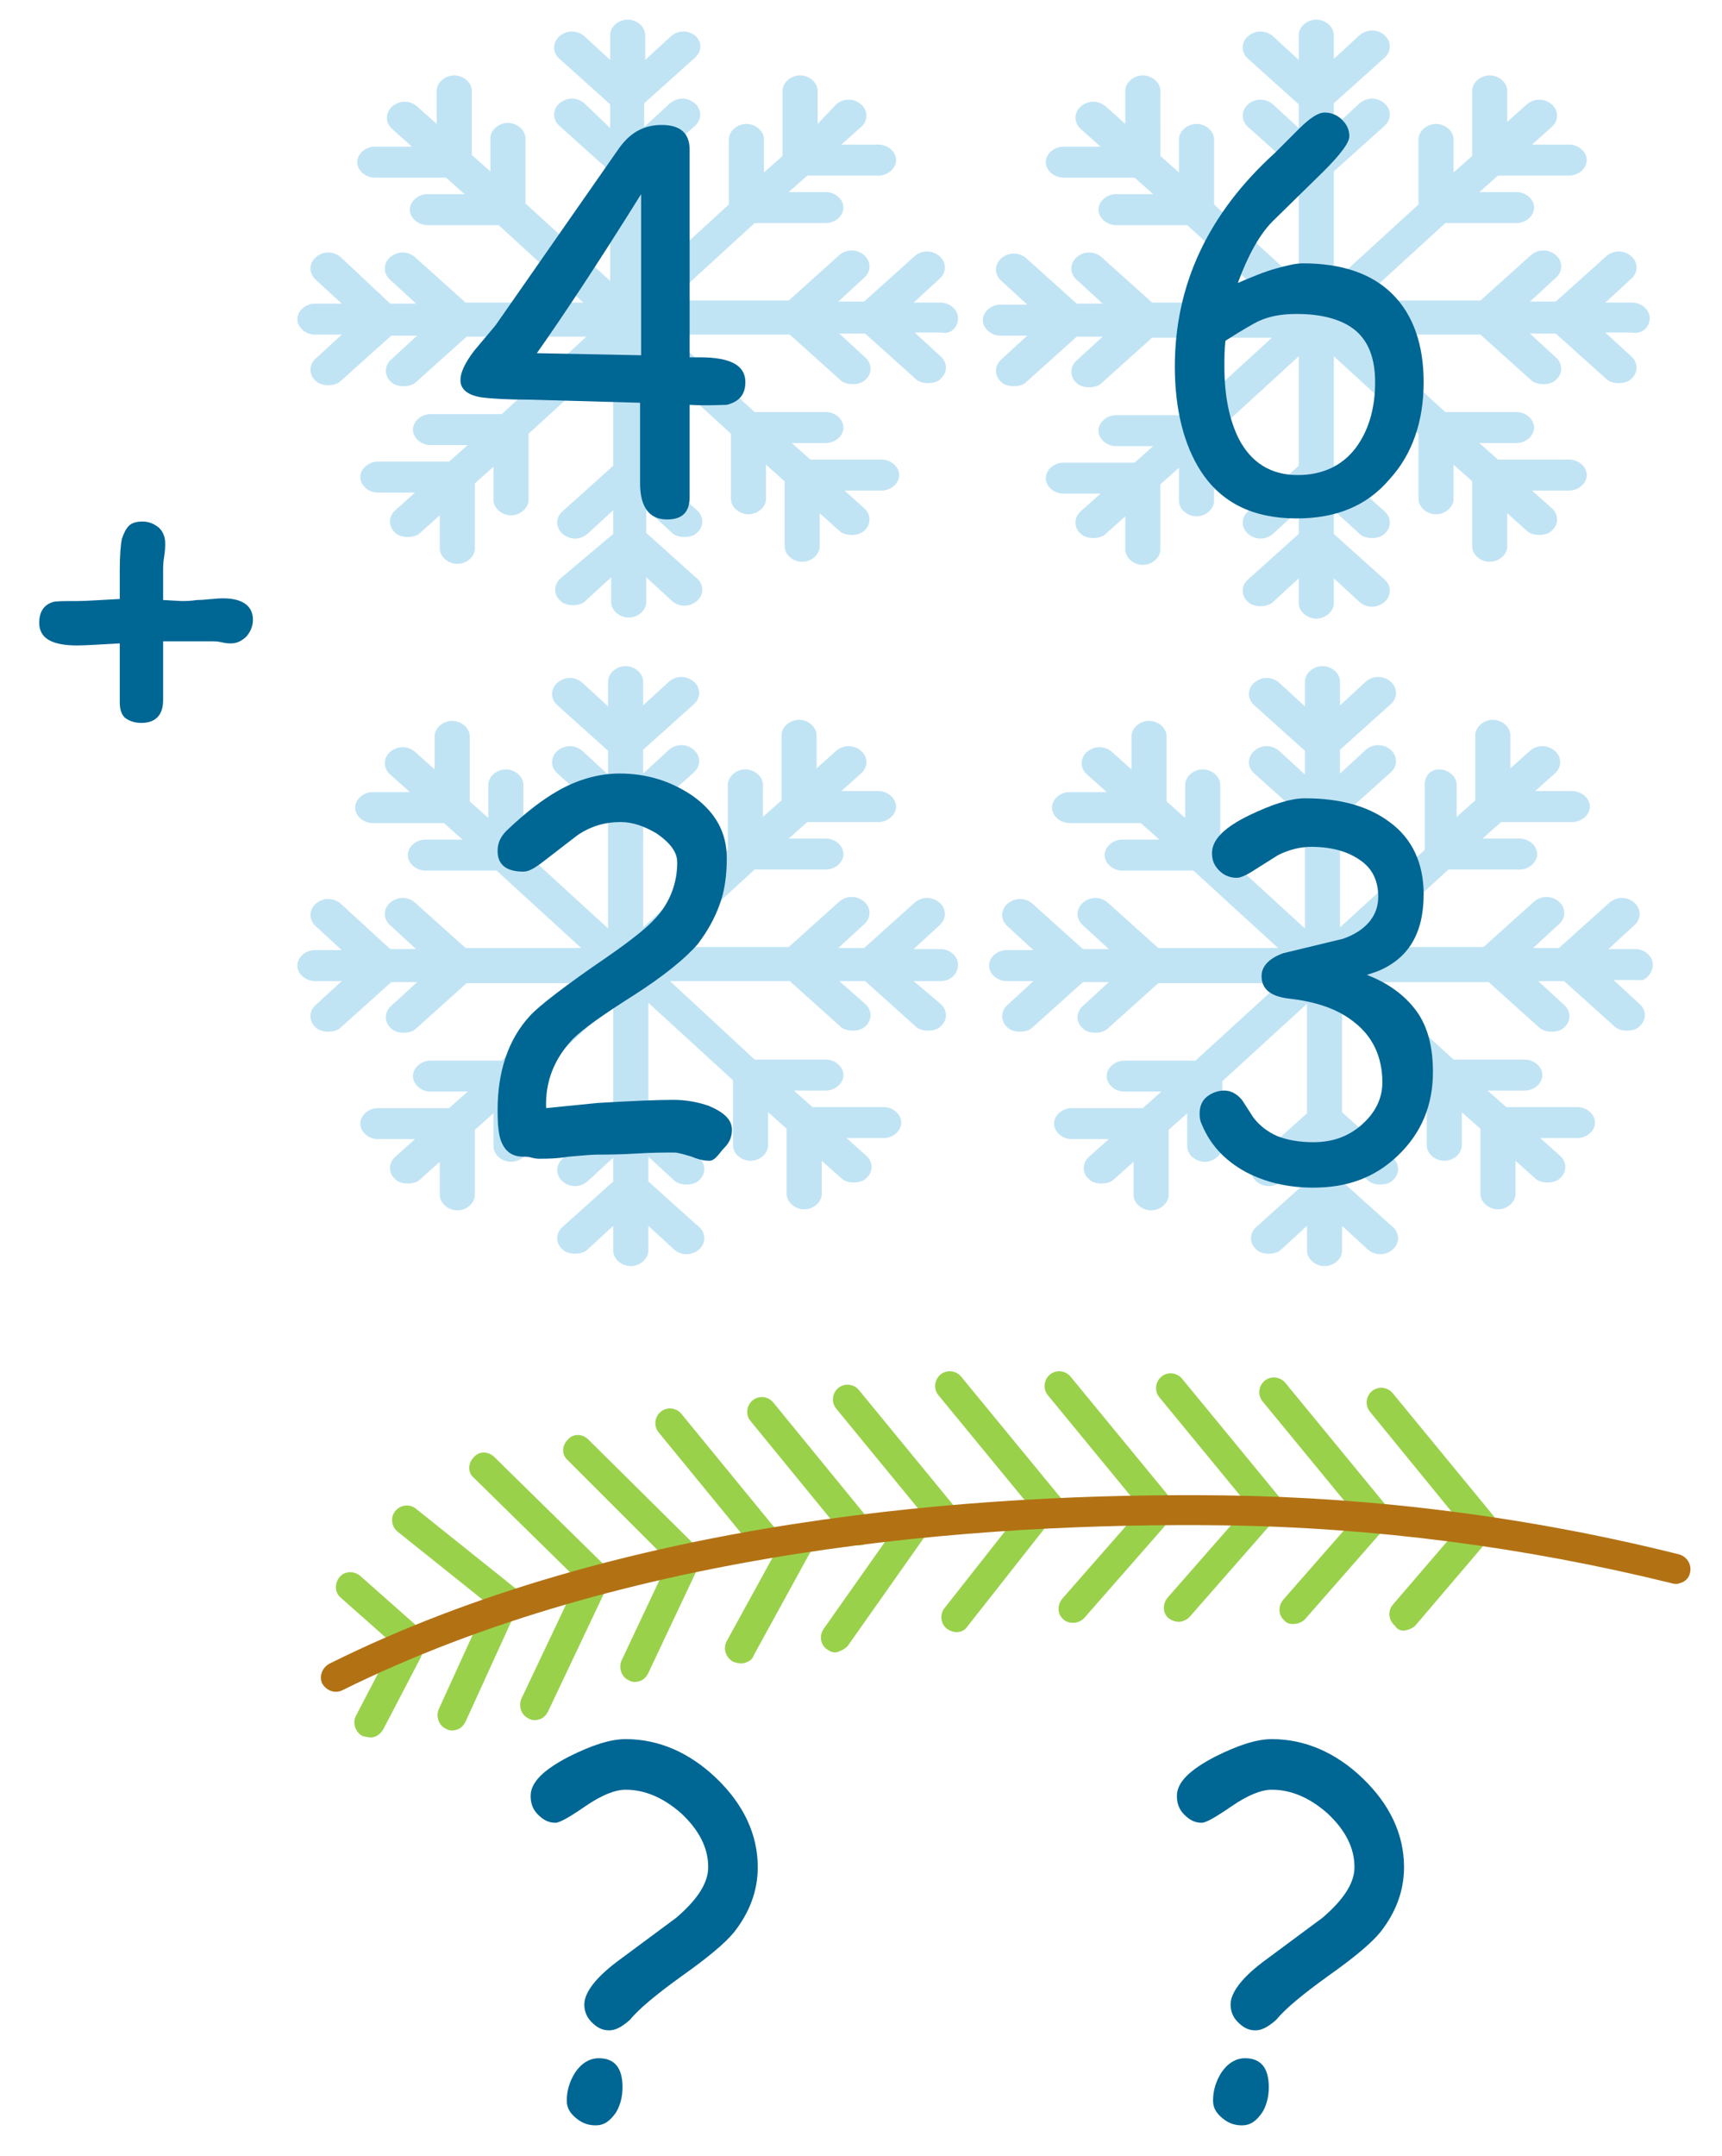 <?xml version="1.0" encoding="utf-8"?>
<!-- Generator: Adobe Illustrator 23.0.3, SVG Export Plug-In . SVG Version: 6.00 Build 0)  -->
<svg version="1.1" id="Слой_1" xmlns="http://www.w3.org/2000/svg" xmlns:xlink="http://www.w3.org/1999/xlink" x="0px" y="0px"
	 viewBox="0 0 166.8 208.8" style="enable-background:new 0 0 166.8 208.8;" xml:space="preserve">
<style type="text/css">
	.st0{fill:#9AD14B;}
	.st1{fill:#B27214;}
	.st2{opacity:0.49;}
	.st3{fill:#80C7EA;}
	.st4{fill:#006694;}
</style>
<path class="st0" d="M136.4,157.8c0.3-0.1,0.5-0.2,0.7-0.4l7.5-8.8c0.5-0.5,0.5-1.3,0-1.9l-9.7-11.8c-0.5-0.6-1.4-0.7-2-0.2
	c-0.6,0.5-0.7,1.4-0.2,2l8.9,10.9l-6.7,7.8c-0.5,0.6-0.4,1.5,0.2,2C135.4,157.9,135.9,158,136.4,157.8z"/>
<path class="st0" d="M133.5,148c0.2-0.1,0.3-0.1,0.5-0.3c0.6-0.5,0.7-1.4,0.2-2l-9.7-11.8c-0.5-0.6-1.4-0.7-2-0.2
	c-0.6,0.5-0.7,1.4-0.2,2l9.7,11.8C132.4,148,133,148.2,133.5,148z"/>
<path class="st0" d="M123.5,147.6c0.2-0.1,0.3-0.1,0.5-0.3c0.6-0.5,0.7-1.4,0.2-2l-9.7-11.8c-0.5-0.6-1.4-0.7-2-0.2
	c-0.6,0.5-0.7,1.4-0.2,2l9.7,11.8C122.3,147.6,122.9,147.8,123.5,147.6z"/>
<path class="st0" d="M112.7,147.4c0.2-0.1,0.3-0.1,0.5-0.3c0.6-0.5,0.7-1.4,0.2-2l-9.7-11.8c-0.5-0.6-1.4-0.7-2-0.2
	c-0.6,0.5-0.7,1.4-0.2,2l9.7,11.8C111.5,147.4,112.1,147.6,112.7,147.4z"/>
<path class="st0" d="M102.1,147.4c0.2-0.1,0.3-0.1,0.5-0.3c0.6-0.5,0.7-1.4,0.2-2l-9.7-11.8c-0.5-0.6-1.4-0.7-2-0.2
	c-0.6,0.5-0.7,1.4-0.2,2l9.7,11.8C100.9,147.4,101.5,147.6,102.1,147.4z"/>
<path class="st0" d="M92.1,148.6c0.2-0.1,0.3-0.1,0.5-0.3c0.6-0.5,0.7-1.4,0.2-2l-9.6-11.7c-0.5-0.6-1.4-0.7-2-0.2
	c-0.6,0.5-0.7,1.4-0.2,2l9.6,11.7C90.9,148.6,91.6,148.8,92.1,148.6z"/>
<path class="st0" d="M83.6,149.6c0.2-0.1,0.3-0.1,0.5-0.3c0.6-0.5,0.7-1.4,0.2-2l-9.4-11.5c-0.5-0.6-1.4-0.7-2-0.2
	c-0.6,0.5-0.7,1.4-0.2,2l9.4,11.5C82.4,149.6,83,149.7,83.6,149.6z"/>
<path class="st0" d="M74.8,150.8c0.2-0.1,0.3-0.1,0.5-0.3c0.6-0.5,0.7-1.4,0.2-2L66,136.9c-0.5-0.6-1.4-0.7-2-0.2
	c-0.6,0.5-0.7,1.4-0.2,2l9.5,11.6C73.6,150.8,74.2,151,74.8,150.8z"/>
<path class="st0" d="M67,152.3c0.2-0.1,0.4-0.2,0.6-0.4c0.6-0.6,0.6-1.5,0-2L57,139.4c-0.6-0.6-1.5-0.6-2,0c-0.6,0.6-0.6,1.5,0,2
	L65.6,152C66,152.3,66.5,152.5,67,152.3z"/>
<path class="st0" d="M58.2,154.2c0.2-0.1,0.4-0.2,0.6-0.4c0.6-0.6,0.6-1.5,0-2l-10.9-10.7c-0.6-0.6-1.5-0.6-2,0
	c-0.6,0.6-0.6,1.5,0,2l10.9,10.7C57.1,154.2,57.7,154.4,58.2,154.2z"/>
<path class="st0" d="M49.8,156.6c0.3-0.1,0.5-0.2,0.7-0.5c0.5-0.6,0.4-1.5-0.2-2l-10-8c-0.6-0.5-1.5-0.4-2,0.2
	c-0.5,0.6-0.4,1.5,0.2,2l10,8C48.8,156.6,49.3,156.7,49.8,156.6z"/>
<path class="st0" d="M40.4,160.4c0.2-0.1,0.5-0.2,0.7-0.4c0.5-0.6,0.5-1.5-0.1-2l-6.1-5.4c-0.6-0.5-1.5-0.5-2,0.1
	c-0.5,0.6-0.5,1.5,0.1,2l6.1,5.4C39.4,160.4,39.9,160.5,40.4,160.4z"/>
<path class="st0" d="M125.7,157.2c0.3-0.1,0.5-0.2,0.7-0.4l7.8-8.9c0.5-0.6,0.5-1.5-0.1-2c-0.6-0.5-1.5-0.5-2,0.1l-7.8,8.9
	c-0.5,0.6-0.5,1.5,0.1,2C124.7,157.3,125.2,157.3,125.7,157.2z"/>
<path class="st0" d="M114.5,157c0.3-0.1,0.5-0.2,0.7-0.4l7.8-8.9c0.5-0.6,0.5-1.5-0.1-2c-0.6-0.5-1.5-0.5-2,0.1l-7.8,8.9
	c-0.5,0.6-0.5,1.5,0.1,2C113.6,157,114.1,157.1,114.5,157z"/>
<path class="st0" d="M104.3,157.1c0.3-0.1,0.5-0.2,0.7-0.4l7.8-8.9c0.5-0.6,0.5-1.5-0.1-2c-0.6-0.5-1.5-0.5-2,0.1l-7.8,8.9
	c-0.5,0.6-0.5,1.5,0.1,2C103.3,157.1,103.8,157.2,104.3,157.1z"/>
<path class="st0" d="M93,158c0.3-0.1,0.5-0.2,0.7-0.5l7.4-9.4c0.5-0.6,0.4-1.5-0.2-2c-0.6-0.5-1.5-0.4-2,0.2l-7.4,9.4
	c-0.5,0.6-0.4,1.5,0.2,2C92.1,158,92.6,158.1,93,158z"/>
<path class="st0" d="M81.3,159.9c0.3-0.1,0.6-0.3,0.8-0.5l7.4-10.5c0.5-0.7,0.3-1.6-0.3-2c-0.7-0.5-1.6-0.3-2,0.3l-7.4,10.5
	c-0.5,0.7-0.3,1.6,0.3,2C80.5,160,80.9,160.1,81.3,159.9z"/>
<path class="st0" d="M72.2,161c0.3-0.1,0.7-0.3,0.8-0.7l5.6-10.2c0.4-0.7,0.1-1.6-0.6-2c-0.7-0.4-1.6-0.1-2,0.6l-5.6,10.2
	c-0.4,0.7-0.1,1.6,0.6,2C71.5,161.1,71.9,161.1,72.2,161z"/>
<path class="st0" d="M61.9,162.8c0.4-0.1,0.7-0.4,0.9-0.8l5-10.6c0.3-0.7,0-1.6-0.7-1.9c-0.7-0.3-1.6,0-1.9,0.7l-5,10.6
	c-0.3,0.7,0,1.6,0.7,1.9C61.2,162.9,61.6,162.9,61.9,162.8z"/>
<path class="st0" d="M52.2,166.5c0.4-0.1,0.7-0.4,0.9-0.8l5.4-11.4c0.3-0.7,0-1.6-0.7-1.9c-0.7-0.3-1.6,0-1.9,0.7l-5.4,11.4
	c-0.3,0.7,0,1.6,0.7,1.9C51.5,166.6,51.9,166.6,52.2,166.5z"/>
<path class="st0" d="M44.2,167.5c0.4-0.1,0.7-0.4,0.9-0.8l4.7-10.3c0.3-0.7,0-1.6-0.7-1.9c-0.7-0.3-1.6,0-1.9,0.7l-4.7,10.3
	c-0.3,0.7,0,1.6,0.7,1.9C43.5,167.6,43.9,167.6,44.2,167.5z"/>
<path class="st0" d="M36.2,168.2c0.4-0.1,0.7-0.4,0.9-0.7l3.6-6.9c0.4-0.7,0.1-1.6-0.6-2c-0.7-0.4-1.6-0.1-2,0.6l-3.6,6.9
	c-0.4,0.7-0.1,1.6,0.6,2C35.5,168.2,35.9,168.3,36.2,168.2z"/>
<path class="st1" d="M162.7,153.3c0.5-0.1,0.9-0.5,1-1c0.2-0.8-0.3-1.6-1.1-1.8c-14.4-3.6-29.3-5.5-44-5.7
	c-24-0.3-58.6,2.3-86.7,16.3c-0.7,0.4-1,1.2-0.7,1.9c0.4,0.7,1.2,1,1.9,0.7c27.6-13.7,61.7-16.3,85.4-16c14.6,0.2,29.2,2.1,43.4,5.6
	C162.2,153.4,162.5,153.4,162.7,153.3z"/>
<g class="st2">
	<g>
		<path class="st3" d="M92.8,30.8c0-0.8-0.8-1.5-1.7-1.5h-2.6L91,27c0.7-0.6,0.7-1.6,0-2.2c-0.7-0.6-1.7-0.6-2.4,0l-4.9,4.4h-2.5
			l2.5-2.3c0.7-0.6,0.7-1.6,0-2.2c-0.7-0.6-1.7-0.6-2.4,0l-4.9,4.4H64.9l8.2-7.5H80c0.9,0,1.7-0.7,1.7-1.5c0-0.8-0.8-1.5-1.7-1.5
			h-3.6l1.8-1.6h6.9c0.9,0,1.7-0.7,1.7-1.5c0-0.8-0.8-1.5-1.7-1.5h-3.6l1.9-1.7c0.7-0.6,0.7-1.6,0-2.2c-0.7-0.6-1.7-0.6-2.4,0
			L79.2,12V8.8c0-0.8-0.8-1.5-1.7-1.5c-0.9,0-1.7,0.7-1.7,1.5v6.3l-1.8,1.6v-3.2c0-0.8-0.8-1.5-1.7-1.5s-1.7,0.7-1.7,1.5v6.3
			l-8.2,7.5V16.6l4.9-4.4c0.7-0.6,0.7-1.6,0-2.2c-0.7-0.6-1.7-0.6-2.4,0l-2.5,2.3V10l4.9-4.4C68,5,68,4.1,67.4,3.5
			c-0.7-0.6-1.7-0.6-2.4,0l-2.5,2.3V3.4c0-0.8-0.8-1.5-1.7-1.5c-0.9,0-1.7,0.7-1.7,1.5v2.4l-2.5-2.3c-0.7-0.6-1.7-0.6-2.4,0
			c-0.7,0.6-0.7,1.6,0,2.2l4.9,4.4v2.3L56.6,10c-0.7-0.6-1.7-0.6-2.4,0c-0.7,0.6-0.7,1.6,0,2.2l4.9,4.4v10.6l-8.2-7.5v-6.3
			c0-0.8-0.8-1.5-1.7-1.5c-0.9,0-1.7,0.7-1.7,1.5v3.2l-1.8-1.6V8.8c0-0.8-0.8-1.5-1.7-1.5c-0.9,0-1.7,0.7-1.7,1.5V12l-1.9-1.7
			c-0.7-0.6-1.7-0.6-2.4,0c-0.7,0.6-0.7,1.6,0,2.2l1.9,1.7h-3.6c-0.9,0-1.7,0.7-1.7,1.5c0,0.8,0.8,1.5,1.7,1.5h6.9l1.8,1.6h-3.6
			c-0.9,0-1.7,0.7-1.7,1.5c0,0.8,0.8,1.5,1.7,1.5h6.9l8.2,7.5H45.1l-4.9-4.4c-0.7-0.6-1.7-0.6-2.4,0c-0.7,0.6-0.7,1.6,0,2.2l2.5,2.3
			h-2.5L33,24.9c-0.7-0.6-1.7-0.6-2.4,0s-0.7,1.6,0,2.2l2.5,2.3h-2.6c-0.9,0-1.7,0.7-1.7,1.5c0,0.8,0.8,1.5,1.7,1.5h2.6l-2.5,2.3
			c-0.7,0.6-0.7,1.6,0,2.2c0.3,0.3,0.8,0.4,1.2,0.4c0.4,0,0.9-0.1,1.2-0.4l4.9-4.4h2.5l-2.5,2.3c-0.7,0.6-0.7,1.6,0,2.2
			c0.3,0.3,0.8,0.4,1.2,0.4c0.4,0,0.9-0.1,1.2-0.4l4.9-4.4h11.6l-8.2,7.5h-6.9c-0.9,0-1.7,0.7-1.7,1.5c0,0.8,0.8,1.5,1.7,1.5h3.6
			l-1.8,1.6h-6.9c-0.9,0-1.7,0.7-1.7,1.5c0,0.8,0.8,1.5,1.7,1.5h3.6l-1.9,1.7c-0.7,0.6-0.7,1.6,0,2.2c0.3,0.3,0.8,0.4,1.2,0.4
			c0.4,0,0.9-0.1,1.2-0.4l1.9-1.7v3.2c0,0.8,0.8,1.5,1.7,1.5c0.9,0,1.7-0.7,1.7-1.5v-6.3l1.8-1.6v3.2c0,0.8,0.8,1.5,1.7,1.5
			c0.9,0,1.7-0.7,1.7-1.5V42l8.2-7.5v10.6l-4.9,4.4c-0.7,0.6-0.7,1.6,0,2.2c0.7,0.6,1.7,0.6,2.4,0l2.5-2.3v2.3L54.3,56
			c-0.7,0.6-0.7,1.6,0,2.2c0.3,0.3,0.8,0.4,1.2,0.4c0.4,0,0.9-0.1,1.2-0.4l2.5-2.3v2.4c0,0.8,0.8,1.5,1.7,1.5s1.7-0.7,1.7-1.5v-2.4
			l2.5,2.3c0.7,0.6,1.7,0.6,2.4,0c0.7-0.6,0.7-1.6,0-2.2l-4.9-4.4v-2.3l2.5,2.3c0.3,0.3,0.8,0.4,1.2,0.4c0.4,0,0.9-0.1,1.2-0.4
			c0.7-0.6,0.7-1.6,0-2.2l-4.9-4.4V34.5l8.2,7.5v6.3c0,0.8,0.8,1.5,1.7,1.5s1.7-0.7,1.7-1.5V45l1.8,1.6v6.3c0,0.8,0.8,1.5,1.7,1.5
			c0.9,0,1.7-0.7,1.7-1.5v-3.2l1.9,1.7c0.3,0.3,0.8,0.4,1.2,0.4c0.4,0,0.9-0.1,1.2-0.4c0.7-0.6,0.7-1.6,0-2.2l-1.9-1.7h3.6
			c0.9,0,1.7-0.7,1.7-1.5s-0.8-1.5-1.7-1.5h-6.9l-1.8-1.6H80c0.9,0,1.7-0.7,1.7-1.5c0-0.8-0.8-1.5-1.7-1.5h-6.9l-8.2-7.5h11.6
			l4.9,4.4c0.3,0.3,0.8,0.4,1.2,0.4c0.4,0,0.9-0.1,1.2-0.4c0.7-0.6,0.7-1.6,0-2.2l-2.5-2.3h2.5l4.9,4.4c0.3,0.3,0.8,0.4,1.2,0.4
			c0.4,0,0.9-0.1,1.2-0.4c0.7-0.6,0.7-1.6,0-2.2l-2.5-2.3h2.6C92.1,32.4,92.8,31.7,92.8,30.8z"/>
	</g>
</g>
<g class="st2">
	<g>
		<path class="st3" d="M92.8,93.4c0-0.8-0.8-1.5-1.7-1.5h-2.6l2.5-2.3c0.7-0.6,0.7-1.6,0-2.2c-0.7-0.6-1.7-0.6-2.4,0l-4.9,4.4h-2.5
			l2.5-2.3c0.7-0.6,0.7-1.6,0-2.2c-0.7-0.6-1.7-0.6-2.4,0l-4.9,4.4H64.9l8.2-7.5H80c0.9,0,1.7-0.7,1.7-1.5c0-0.8-0.8-1.5-1.7-1.5
			h-3.6l1.8-1.6h6.9c0.9,0,1.7-0.7,1.7-1.5s-0.8-1.5-1.7-1.5h-3.6l1.9-1.7c0.7-0.6,0.7-1.6,0-2.2c-0.7-0.6-1.7-0.6-2.4,0l-1.9,1.7
			v-3.2c0-0.8-0.8-1.5-1.7-1.5c-0.9,0-1.7,0.7-1.7,1.5v6.3l-1.8,1.6V76c0-0.8-0.8-1.5-1.7-1.5s-1.7,0.7-1.7,1.5v6.3l-8.2,7.5V79.2
			l4.9-4.4c0.7-0.6,0.7-1.6,0-2.2c-0.7-0.6-1.7-0.6-2.4,0l-2.5,2.3v-2.3l4.9-4.4c0.7-0.6,0.7-1.6,0-2.2c-0.7-0.6-1.7-0.6-2.4,0
			l-2.5,2.3V66c0-0.8-0.8-1.5-1.7-1.5c-0.9,0-1.7,0.7-1.7,1.5v2.4l-2.5-2.3c-0.7-0.6-1.7-0.6-2.4,0c-0.7,0.6-0.7,1.6,0,2.2l4.9,4.4
			v2.3l-2.5-2.3c-0.7-0.6-1.7-0.6-2.4,0c-0.7,0.6-0.7,1.6,0,2.2l4.9,4.4v10.6l-8.2-7.5V76c0-0.8-0.8-1.5-1.7-1.5
			c-0.9,0-1.7,0.7-1.7,1.5v3.2l-1.8-1.6v-6.3c0-0.8-0.8-1.5-1.7-1.5c-0.9,0-1.7,0.7-1.7,1.5v3.2l-1.9-1.7c-0.7-0.6-1.7-0.6-2.4,0
			c-0.7,0.6-0.7,1.6,0,2.2l1.9,1.7h-3.6c-0.9,0-1.7,0.7-1.7,1.5c0,0.8,0.8,1.5,1.7,1.5h6.9l1.8,1.6h-3.6c-0.9,0-1.7,0.7-1.7,1.5
			c0,0.8,0.8,1.5,1.7,1.5h6.9l8.2,7.5H45.1l-4.9-4.4c-0.7-0.6-1.7-0.6-2.4,0c-0.7,0.6-0.7,1.6,0,2.2l2.5,2.3h-2.5L33,87.5
			c-0.7-0.6-1.7-0.6-2.4,0c-0.7,0.6-0.7,1.6,0,2.2l2.5,2.3h-2.6c-0.9,0-1.7,0.7-1.7,1.5c0,0.8,0.8,1.5,1.7,1.5h2.6l-2.5,2.3
			c-0.7,0.6-0.7,1.6,0,2.2c0.3,0.3,0.8,0.4,1.2,0.4c0.4,0,0.9-0.1,1.2-0.4l4.9-4.4h2.5l-2.5,2.3c-0.7,0.6-0.7,1.6,0,2.2
			c0.3,0.3,0.8,0.4,1.2,0.4c0.4,0,0.9-0.1,1.2-0.4l4.9-4.4h11.6l-8.2,7.5h-6.9c-0.9,0-1.7,0.7-1.7,1.5c0,0.8,0.8,1.5,1.7,1.5h3.6
			l-1.8,1.6h-6.9c-0.9,0-1.7,0.7-1.7,1.5s0.8,1.5,1.7,1.5h3.6l-1.9,1.7c-0.7,0.6-0.7,1.6,0,2.2c0.3,0.3,0.8,0.4,1.2,0.4
			c0.4,0,0.9-0.1,1.2-0.4l1.9-1.7v3.2c0,0.8,0.8,1.5,1.7,1.5c0.9,0,1.7-0.7,1.7-1.5v-6.3l1.8-1.6v3.2c0,0.8,0.8,1.5,1.7,1.5
			c0.9,0,1.7-0.7,1.7-1.5v-6.3l8.2-7.5v10.6l-4.9,4.4c-0.7,0.6-0.7,1.6,0,2.2c0.7,0.6,1.7,0.6,2.4,0l2.5-2.3v2.3l-4.9,4.4
			c-0.7,0.6-0.7,1.6,0,2.2c0.3,0.3,0.8,0.4,1.2,0.4c0.4,0,0.9-0.1,1.2-0.4l2.5-2.3v2.4c0,0.8,0.8,1.5,1.7,1.5s1.7-0.7,1.7-1.5v-2.4
			l2.5,2.3c0.7,0.6,1.7,0.6,2.4,0c0.7-0.6,0.7-1.6,0-2.2l-4.9-4.4V112l2.5,2.3c0.3,0.3,0.8,0.4,1.2,0.4c0.4,0,0.9-0.1,1.2-0.4
			c0.7-0.6,0.7-1.6,0-2.2l-4.9-4.4V97.1l8.2,7.5v6.3c0,0.8,0.8,1.5,1.7,1.5s1.7-0.7,1.7-1.5v-3.2l1.8,1.6v6.3c0,0.8,0.8,1.5,1.7,1.5
			c0.9,0,1.7-0.7,1.7-1.5v-3.2l1.9,1.7c0.3,0.3,0.8,0.4,1.2,0.4c0.4,0,0.9-0.1,1.2-0.4c0.7-0.6,0.7-1.6,0-2.2l-1.9-1.7h3.6
			c0.9,0,1.7-0.7,1.7-1.5c0-0.8-0.8-1.5-1.7-1.5h-6.9l-1.8-1.6H80c0.9,0,1.7-0.7,1.7-1.5c0-0.8-0.8-1.5-1.7-1.5h-6.9L64.9,95h11.6
			l4.9,4.4c0.3,0.3,0.8,0.4,1.2,0.4c0.4,0,0.9-0.1,1.2-0.4c0.7-0.6,0.7-1.6,0-2.2L81.3,95h2.5l4.9,4.4c0.3,0.3,0.8,0.4,1.2,0.4
			c0.4,0,0.9-0.1,1.2-0.4c0.7-0.6,0.7-1.6,0-2.2L88.5,95h2.6C92.1,95,92.8,94.3,92.8,93.4z"/>
	</g>
</g>
<g class="st2">
	<g>
		<path class="st3" d="M160.1,93.4c0-0.8-0.8-1.5-1.7-1.5h-2.6l2.5-2.3c0.7-0.6,0.7-1.6,0-2.2c-0.7-0.6-1.7-0.6-2.4,0l-4.9,4.4h-2.5
			l2.5-2.3c0.7-0.6,0.7-1.6,0-2.2c-0.7-0.6-1.7-0.6-2.4,0l-4.9,4.4h-11.6l8.2-7.5h6.9c0.9,0,1.7-0.7,1.7-1.5c0-0.8-0.8-1.5-1.7-1.5
			h-3.6l1.8-1.6h6.9c0.9,0,1.7-0.7,1.7-1.5s-0.8-1.5-1.7-1.5h-3.6l1.9-1.7c0.7-0.6,0.7-1.6,0-2.2c-0.7-0.6-1.7-0.6-2.4,0l-1.9,1.7
			v-3.2c0-0.8-0.8-1.5-1.7-1.5c-0.9,0-1.7,0.7-1.7,1.5v6.3l-1.8,1.6V76c0-0.8-0.8-1.5-1.7-1.5S138,75.2,138,76v6.3l-8.2,7.5V79.2
			l4.9-4.4c0.7-0.6,0.7-1.6,0-2.2c-0.7-0.6-1.7-0.6-2.4,0l-2.5,2.3v-2.3l4.9-4.4c0.7-0.6,0.7-1.6,0-2.2c-0.7-0.6-1.7-0.6-2.4,0
			l-2.5,2.3V66c0-0.8-0.8-1.5-1.7-1.5c-0.9,0-1.7,0.7-1.7,1.5v2.4l-2.5-2.3c-0.7-0.6-1.7-0.6-2.4,0c-0.7,0.6-0.7,1.6,0,2.2l4.9,4.4
			v2.3l-2.5-2.3c-0.7-0.6-1.7-0.6-2.4,0c-0.7,0.6-0.7,1.6,0,2.2l4.9,4.4v10.6l-8.2-7.5V76c0-0.8-0.8-1.5-1.7-1.5s-1.7,0.7-1.7,1.5
			v3.2l-1.8-1.6v-6.3c0-0.8-0.8-1.5-1.7-1.5c-0.9,0-1.7,0.7-1.7,1.5v3.2l-1.9-1.7c-0.7-0.6-1.7-0.6-2.4,0c-0.7,0.6-0.7,1.6,0,2.2
			l1.9,1.7h-3.6c-0.9,0-1.7,0.7-1.7,1.5c0,0.8,0.8,1.5,1.7,1.5h6.9l1.8,1.6h-3.6c-0.9,0-1.7,0.7-1.7,1.5c0,0.8,0.8,1.5,1.7,1.5h6.9
			l8.2,7.5h-11.6l-4.9-4.4c-0.7-0.6-1.7-0.6-2.4,0c-0.7,0.6-0.7,1.6,0,2.2l2.5,2.3h-2.5l-4.9-4.4c-0.7-0.6-1.7-0.6-2.4,0
			c-0.7,0.6-0.7,1.6,0,2.2l2.5,2.3h-2.6c-0.9,0-1.7,0.7-1.7,1.5c0,0.8,0.8,1.5,1.7,1.5h2.6l-2.5,2.3c-0.7,0.6-0.7,1.6,0,2.2
			c0.3,0.3,0.8,0.4,1.2,0.4c0.4,0,0.9-0.1,1.2-0.4l4.9-4.4h2.5l-2.5,2.3c-0.7,0.6-0.7,1.6,0,2.2c0.3,0.3,0.8,0.4,1.2,0.4
			s0.9-0.1,1.2-0.4l4.9-4.4H124l-8.2,7.5h-6.9c-0.9,0-1.7,0.7-1.7,1.5c0,0.8,0.8,1.5,1.7,1.5h3.6l-1.8,1.6h-6.9
			c-0.9,0-1.7,0.7-1.7,1.5s0.8,1.5,1.7,1.5h3.6l-1.9,1.7c-0.7,0.6-0.7,1.6,0,2.2c0.3,0.3,0.8,0.4,1.2,0.4c0.4,0,0.9-0.1,1.2-0.4
			l1.9-1.7v3.2c0,0.8,0.8,1.5,1.7,1.5c0.9,0,1.7-0.7,1.7-1.5v-6.3l1.8-1.6v3.2c0,0.8,0.8,1.5,1.7,1.5c0.9,0,1.7-0.7,1.7-1.5v-6.3
			l8.2-7.5v10.6l-4.9,4.4c-0.7,0.6-0.7,1.6,0,2.2c0.7,0.6,1.7,0.6,2.4,0l2.5-2.3v2.3l-4.9,4.4c-0.7,0.6-0.7,1.6,0,2.2
			c0.3,0.3,0.8,0.4,1.2,0.4c0.4,0,0.9-0.1,1.2-0.4l2.5-2.3v2.4c0,0.8,0.8,1.5,1.7,1.5s1.7-0.7,1.7-1.5v-2.4l2.5,2.3
			c0.7,0.6,1.7,0.6,2.4,0c0.7-0.6,0.7-1.6,0-2.2l-4.9-4.4V112l2.5,2.3c0.3,0.3,0.8,0.4,1.2,0.4s0.9-0.1,1.2-0.4
			c0.7-0.6,0.7-1.6,0-2.2l-4.9-4.4V97.1l8.2,7.5v6.3c0,0.8,0.8,1.5,1.7,1.5s1.7-0.7,1.7-1.5v-3.2l1.8,1.6v6.3c0,0.8,0.8,1.5,1.7,1.5
			c0.9,0,1.7-0.7,1.7-1.5v-3.2l1.9,1.7c0.3,0.3,0.8,0.4,1.2,0.4c0.4,0,0.9-0.1,1.2-0.4c0.7-0.6,0.7-1.6,0-2.2l-1.9-1.7h3.6
			c0.9,0,1.7-0.7,1.7-1.5c0-0.8-0.8-1.5-1.7-1.5h-6.9l-1.8-1.6h3.6c0.9,0,1.7-0.7,1.7-1.5c0-0.8-0.8-1.5-1.7-1.5h-6.9l-8.2-7.5h11.6
			l4.9,4.4c0.3,0.3,0.8,0.4,1.2,0.4c0.4,0,0.9-0.1,1.2-0.4c0.7-0.6,0.7-1.6,0-2.2l-2.5-2.3h2.5l4.9,4.4c0.3,0.3,0.8,0.4,1.2,0.4
			c0.4,0,0.9-0.1,1.2-0.4c0.7-0.6,0.7-1.6,0-2.2l-2.5-2.3h2.6C159.3,95,160.1,94.3,160.1,93.4z"/>
	</g>
</g>
<g class="st2">
	<g>
		<path class="st3" d="M159.8,30.8c0-0.8-0.8-1.5-1.7-1.5h-2.6L158,27c0.7-0.6,0.7-1.6,0-2.2c-0.7-0.6-1.7-0.6-2.4,0l-4.9,4.4h-2.5
			l2.5-2.3c0.7-0.6,0.7-1.6,0-2.2c-0.7-0.6-1.7-0.6-2.4,0l-4.9,4.4h-11.6l8.2-7.5h6.9c0.9,0,1.7-0.7,1.7-1.5c0-0.8-0.8-1.5-1.7-1.5
			h-3.6l1.8-1.6h6.9c0.9,0,1.7-0.7,1.7-1.5c0-0.8-0.8-1.5-1.7-1.5h-3.6l1.9-1.7c0.7-0.6,0.7-1.6,0-2.2c-0.7-0.6-1.7-0.6-2.4,0
			l-1.9,1.7V8.8c0-0.8-0.8-1.5-1.7-1.5c-0.9,0-1.7,0.7-1.7,1.5v6.3l-1.8,1.6v-3.2c0-0.8-0.8-1.5-1.7-1.5s-1.7,0.7-1.7,1.5v6.3
			l-8.2,7.5V16.6l4.9-4.4c0.7-0.6,0.7-1.6,0-2.2c-0.7-0.6-1.7-0.6-2.4,0l-2.5,2.3V10l4.9-4.4c0.7-0.6,0.7-1.6,0-2.2
			c-0.7-0.6-1.7-0.6-2.4,0l-2.5,2.3V3.4c0-0.8-0.8-1.5-1.7-1.5c-0.9,0-1.7,0.7-1.7,1.5v2.4l-2.5-2.3c-0.7-0.6-1.7-0.6-2.4,0
			c-0.7,0.6-0.7,1.6,0,2.2l4.9,4.4v2.3l-2.5-2.3c-0.7-0.6-1.7-0.6-2.4,0c-0.7,0.6-0.7,1.6,0,2.2l4.9,4.4v10.6l-8.2-7.5v-6.3
			c0-0.8-0.8-1.5-1.7-1.5c-0.9,0-1.7,0.7-1.7,1.5v3.2l-1.8-1.6V8.8c0-0.8-0.8-1.5-1.7-1.5s-1.7,0.7-1.7,1.5V12l-1.9-1.7
			c-0.7-0.6-1.7-0.6-2.4,0c-0.7,0.6-0.7,1.6,0,2.2l1.9,1.7h-3.6c-0.9,0-1.7,0.7-1.7,1.5c0,0.8,0.8,1.5,1.7,1.5h6.9l1.8,1.6h-3.6
			c-0.9,0-1.7,0.7-1.7,1.5c0,0.8,0.8,1.5,1.7,1.5h6.9l8.2,7.5h-11.6l-4.9-4.4c-0.7-0.6-1.7-0.6-2.4,0s-0.7,1.6,0,2.2l2.5,2.3h-2.5
			l-4.9-4.4c-0.7-0.6-1.7-0.6-2.4,0c-0.7,0.6-0.7,1.6,0,2.2l2.5,2.3h-2.6c-0.9,0-1.7,0.7-1.7,1.5c0,0.8,0.8,1.5,1.7,1.5h2.6
			l-2.5,2.3c-0.7,0.6-0.7,1.6,0,2.2c0.3,0.3,0.8,0.4,1.2,0.4s0.9-0.1,1.2-0.4l4.9-4.4h2.5l-2.5,2.3c-0.7,0.6-0.7,1.6,0,2.2
			c0.3,0.3,0.8,0.4,1.2,0.4c0.4,0,0.9-0.1,1.2-0.4l4.9-4.4h11.6l-8.2,7.5h-6.9c-0.9,0-1.7,0.7-1.7,1.5c0,0.8,0.8,1.5,1.7,1.5h3.6
			l-1.8,1.6h-6.9c-0.9,0-1.7,0.7-1.7,1.5c0,0.8,0.8,1.5,1.7,1.5h3.6l-1.9,1.7c-0.7,0.6-0.7,1.6,0,2.2c0.3,0.3,0.8,0.4,1.2,0.4
			s0.9-0.1,1.2-0.4l1.9-1.7v3.2c0,0.8,0.8,1.5,1.7,1.5c0.9,0,1.7-0.7,1.7-1.5v-6.3l1.8-1.6v3.2c0,0.8,0.8,1.5,1.7,1.5
			s1.7-0.7,1.7-1.5V42l8.2-7.5v10.6l-4.9,4.4c-0.7,0.6-0.7,1.6,0,2.2c0.7,0.6,1.7,0.6,2.4,0l2.5-2.3v2.3l-4.9,4.4
			c-0.7,0.6-0.7,1.6,0,2.2c0.3,0.3,0.8,0.4,1.2,0.4c0.4,0,0.9-0.1,1.2-0.4l2.5-2.3v2.4c0,0.8,0.8,1.5,1.7,1.5c0.9,0,1.7-0.7,1.7-1.5
			v-2.4l2.5,2.3c0.7,0.6,1.7,0.6,2.4,0c0.7-0.6,0.7-1.6,0-2.2l-4.9-4.4v-2.3l2.5,2.3c0.3,0.3,0.8,0.4,1.2,0.4c0.4,0,0.9-0.1,1.2-0.4
			c0.7-0.6,0.7-1.6,0-2.2l-4.9-4.4V34.5l8.2,7.5v6.3c0,0.8,0.8,1.5,1.7,1.5s1.7-0.7,1.7-1.5V45l1.8,1.6v6.3c0,0.8,0.8,1.5,1.7,1.5
			s1.7-0.7,1.7-1.5v-3.2l1.9,1.7c0.3,0.3,0.8,0.4,1.2,0.4c0.4,0,0.9-0.1,1.2-0.4c0.7-0.6,0.7-1.6,0-2.2l-1.9-1.7h3.6
			c0.9,0,1.7-0.7,1.7-1.5s-0.8-1.5-1.7-1.5h-6.9l-1.8-1.6h3.6c0.9,0,1.7-0.7,1.7-1.5c0-0.8-0.8-1.5-1.7-1.5h-6.9l-8.2-7.5h11.6
			l4.9,4.4c0.3,0.3,0.8,0.4,1.2,0.4c0.4,0,0.9-0.1,1.2-0.4c0.7-0.6,0.7-1.6,0-2.2l-2.5-2.3h2.5l4.9,4.4c0.3,0.3,0.8,0.4,1.2,0.4
			c0.4,0,0.9-0.1,1.2-0.4c0.7-0.6,0.7-1.6,0-2.2l-2.5-2.3h2.6C159,32.4,159.8,31.7,159.8,30.8z"/>
	</g>
</g>
<path class="st4" d="M66.8,39.2v8.9c0,1.5-0.7,2.2-2.2,2.2c-1.7,0-2.6-1.2-2.6-3.5c0-0.3,0-0.7,0-1.2s0-0.9,0-1.1l0-5.5l-10.6-0.3
	c-2.2,0-3.7-0.1-4.6-0.2c-1.5-0.2-2.2-0.8-2.2-1.7c0-0.7,0.4-1.6,1.3-2.8l2.1-2.5L60,14.3c1.1-1.5,2.4-2.2,4.1-2.2
	c1.8,0,2.7,0.8,2.7,2.4v20.1c0.3,0,0.6,0,1,0c3,0,4.4,0.8,4.4,2.4c0,1.2-0.6,1.9-1.8,2.2C69.8,39.2,68.6,39.3,66.8,39.2z M62.1,18.8
	c-4.3,6.9-7.7,12-10.1,15.4l10.1,0.2V18.8z"/>
<path class="st4" d="M125.6,50.2c-4.2,0-7.3-1.5-9.3-4.6c-1.6-2.5-2.5-5.9-2.5-10.1c0-7.9,3.2-14.8,9.7-20.7l2.3-2.3
	c1.1-1.1,1.9-1.6,2.5-1.6c0.6,0,1.2,0.2,1.7,0.7c0.5,0.5,0.7,1,0.7,1.6c0,0.6-0.8,1.7-2.5,3.4l-4.9,4.8c-1.3,1.3-2.4,3.3-3.4,6
	c1.4-0.6,2.6-1.1,3.7-1.4s1.9-0.5,2.6-0.5c3.8,0,6.7,1,8.7,3c2,2,3,4.9,3,8.5c0,3.8-1.1,7-3.3,9.4C132.4,49,129.4,50.2,125.6,50.2z
	 M125.6,30.4c-1.4,0-2.6,0.2-3.7,0.7c-0.4,0.2-1.5,0.8-3.2,1.9c-0.1,0.9-0.1,1.7-0.1,2.5c0,2.9,0.5,5.2,1.4,7
	c1.2,2.3,3.1,3.5,5.7,3.5c2.4,0,4.3-0.9,5.6-2.6c1.2-1.6,1.9-3.7,1.9-6.4c0-2.2-0.6-3.9-1.9-5C130.1,31,128.2,30.4,125.6,30.4z"/>
<path class="st4" d="M24.5,60c0,0.6-0.2,1.1-0.6,1.6c-0.4,0.4-0.9,0.7-1.5,0.7c-0.2,0-0.5,0-0.9-0.1c-0.4-0.1-0.7-0.1-0.9-0.1
	l-2.4,0c-1,0-1.8,0-2.4,0v5.7c0,1.4-0.7,2.2-2.1,2.2c-0.7,0-1.2-0.2-1.6-0.5c-0.4-0.4-0.5-0.9-0.5-1.6l0-2.8l0-2.8
	c-1.9,0.1-3.3,0.2-4.1,0.2c-2.5,0-3.7-0.7-3.7-2.2c0-1,0.4-1.7,1.3-2c0.3-0.1,1.1-0.1,2.4-0.1c0.8,0,2.2-0.1,4.1-0.2l0-2.8
	c0-1.5,0.1-2.5,0.2-3c0.2-0.6,0.4-1,0.7-1.3c0.3-0.3,0.8-0.4,1.3-0.4c0.6,0,1.1,0.2,1.6,0.6c0.4,0.4,0.6,0.9,0.6,1.5
	c0,0.3,0,0.7-0.1,1.3c-0.1,0.6-0.1,1-0.1,1.4l0,2.8l1.8,0.1c0.3,0,0.8,0,1.5-0.1c0.7,0,1.2-0.1,1.5-0.1C23.2,57.7,24.5,58.5,24.5,60
	z"/>
<path class="st4" d="M68.7,112.4c-0.4,0-1-0.1-1.7-0.4c-0.7-0.2-1.3-0.4-1.7-0.4c-0.8,0-2.1,0-3.7,0.1c-1.6,0.1-2.9,0.1-3.7,0.1
	c-0.6,0-1.6,0.1-2.8,0.2c-1.2,0.2-2.2,0.2-2.8,0.2c-0.2,0-0.4,0-0.8-0.1c-0.3-0.1-0.6-0.1-0.8-0.1c-1.1,0-1.8-0.5-2.2-1.6
	c-0.2-0.6-0.3-1.5-0.3-2.9c0-3.7,1-6.8,3.1-9.1c0.9-1,3.5-3,7.6-5.8c2.3-1.6,3.8-2.8,4.6-3.7c1.4-1.5,2.1-3.4,2.1-5.4
	c0-1-0.7-1.9-2-2.8c-1.2-0.7-2.3-1.1-3.5-1.1c-1.5,0-2.9,0.4-4.2,1.3l-3.5,2.7c-0.7,0.5-1.2,0.8-1.7,0.8c-1.7,0-2.5-0.7-2.5-2
	c0-0.8,0.3-1.4,0.9-2c1.9-1.8,3.5-3,4.9-3.8c1.9-1.1,4-1.7,6-1.7c2.6,0,4.9,0.7,7,2.1c2.3,1.6,3.4,3.6,3.4,6.1
	c0,1.6-0.2,3.2-0.7,4.5c-0.5,1.4-1.2,2.6-2.1,3.8c-1.2,1.4-3.3,3.1-6.1,4.9c-3,1.9-5,3.3-6,4.3c-1.8,1.9-2.7,4.1-2.6,6.7l5-0.5
	c3.4-0.2,5.8-0.3,7.3-0.3c1.2,0,2.4,0.2,3.5,0.6c1.4,0.6,2.2,1.3,2.2,2.3c0,0.6-0.2,1.2-0.7,1.7S69.3,112.4,68.7,112.4z"/>
<path class="st4" d="M127.2,115c-2.4,0-4.6-0.5-6.5-1.5c-2.2-1.2-3.6-2.8-4.4-4.9c-0.1-0.3-0.1-0.6-0.1-0.8c0-0.6,0.2-1.2,0.7-1.6
	c0.5-0.4,1.1-0.6,1.7-0.6s1.2,0.3,1.7,0.9l1.1,1.7c0.6,0.8,1.4,1.4,2.3,1.8c1,0.4,2.2,0.6,3.5,0.6c1.8,0,3.3-0.5,4.6-1.6
	c1.4-1.2,2.1-2.6,2.1-4.2c0-2.4-0.9-4.4-2.7-5.8c-1.6-1.3-3.7-2-6.3-2.3c-1.8-0.2-2.7-0.9-2.7-2.2c0-0.9,0.7-1.7,2.1-2.2l5.8-1.4
	c1.1-0.4,1.9-0.9,2.5-1.6c0.6-0.7,0.9-1.5,0.9-2.5c0-1.4-0.5-2.6-1.6-3.4c-1.2-0.9-2.8-1.4-4.9-1.4c-1.1,0-2.2,0.3-3.2,0.8l-2.7,1.7
	c-0.5,0.3-1,0.5-1.3,0.5c-0.6,0-1.2-0.2-1.7-0.7s-0.7-1-0.7-1.7c0-1.3,1.2-2.5,3.7-3.7c2.1-1,3.9-1.6,5.3-1.6c3.5,0,6.2,0.8,8.2,2.3
	c2.2,1.6,3.3,4,3.3,7c0,3.8-1.5,6.3-4.6,7.5c-0.3,0.1-0.6,0.2-0.9,0.3c2.1,0.8,3.7,2,4.8,3.5s1.6,3.5,1.6,5.9c0,3.2-1.1,5.9-3.4,8.1
	S130.4,115,127.2,115z"/>
<path class="st4" d="M121.6,196.6c-0.7,0-1.2-0.3-1.7-0.8c-0.5-0.5-0.7-1.1-0.7-1.7c0-1.1,1-2.5,3.1-4.1l5.8-4.3
	c2.1-1.8,3.1-3.4,3.1-4.9c0-1.9-0.9-3.6-2.6-5.2c-1.7-1.5-3.5-2.3-5.4-2.3c-1,0-2.3,0.5-3.9,1.6s-2.5,1.6-2.9,1.6
	c-0.7,0-1.2-0.3-1.7-0.8s-0.7-1.1-0.7-1.8c0-1.3,1.2-2.5,3.7-3.8c2.2-1.1,4-1.7,5.5-1.7c3.2,0,6.2,1.3,8.8,3.8c2.6,2.5,4,5.4,4,8.6
	c0,2.3-0.8,4.4-2.3,6.3c-0.9,1.1-2.6,2.5-5,4.2c-2.5,1.8-4.2,3.2-5.1,4.3C122.8,196.3,122.2,196.6,121.6,196.6z M120.3,205.8
	c-0.7,0-1.3-0.2-1.9-0.7c-0.6-0.5-0.9-1-0.9-1.7c0-1,0.3-1.9,0.8-2.7c0.6-0.9,1.4-1.4,2.3-1.4c1.5,0,2.3,0.9,2.3,2.8
	c0,0.9-0.2,1.7-0.6,2.4C121.7,205.4,121.1,205.8,120.3,205.8z"/>
<path class="st4" d="M59,196.6c-0.7,0-1.2-0.3-1.7-0.8c-0.5-0.5-0.7-1.1-0.7-1.7c0-1.1,1-2.5,3.1-4.1l5.8-4.3
	c2.1-1.8,3.1-3.4,3.1-4.9c0-1.9-0.9-3.6-2.6-5.2c-1.7-1.5-3.5-2.3-5.4-2.3c-1,0-2.3,0.5-3.9,1.6s-2.5,1.6-2.9,1.6
	c-0.7,0-1.2-0.3-1.7-0.8c-0.5-0.5-0.7-1.1-0.7-1.8c0-1.3,1.2-2.5,3.7-3.8c2.2-1.1,4-1.7,5.5-1.7c3.2,0,6.2,1.3,8.8,3.8
	c2.6,2.5,4,5.4,4,8.6c0,2.3-0.8,4.4-2.3,6.3c-0.9,1.1-2.6,2.5-5,4.2c-2.5,1.8-4.2,3.2-5.1,4.3C60.2,196.3,59.6,196.6,59,196.6z
	 M57.7,205.8c-0.7,0-1.3-0.2-1.9-0.7s-0.9-1-0.9-1.7c0-1,0.3-1.9,0.8-2.7c0.6-0.9,1.4-1.4,2.3-1.4c1.5,0,2.3,0.9,2.3,2.8
	c0,0.9-0.2,1.7-0.6,2.4C59.1,205.4,58.5,205.8,57.7,205.8z"/>
</svg>
